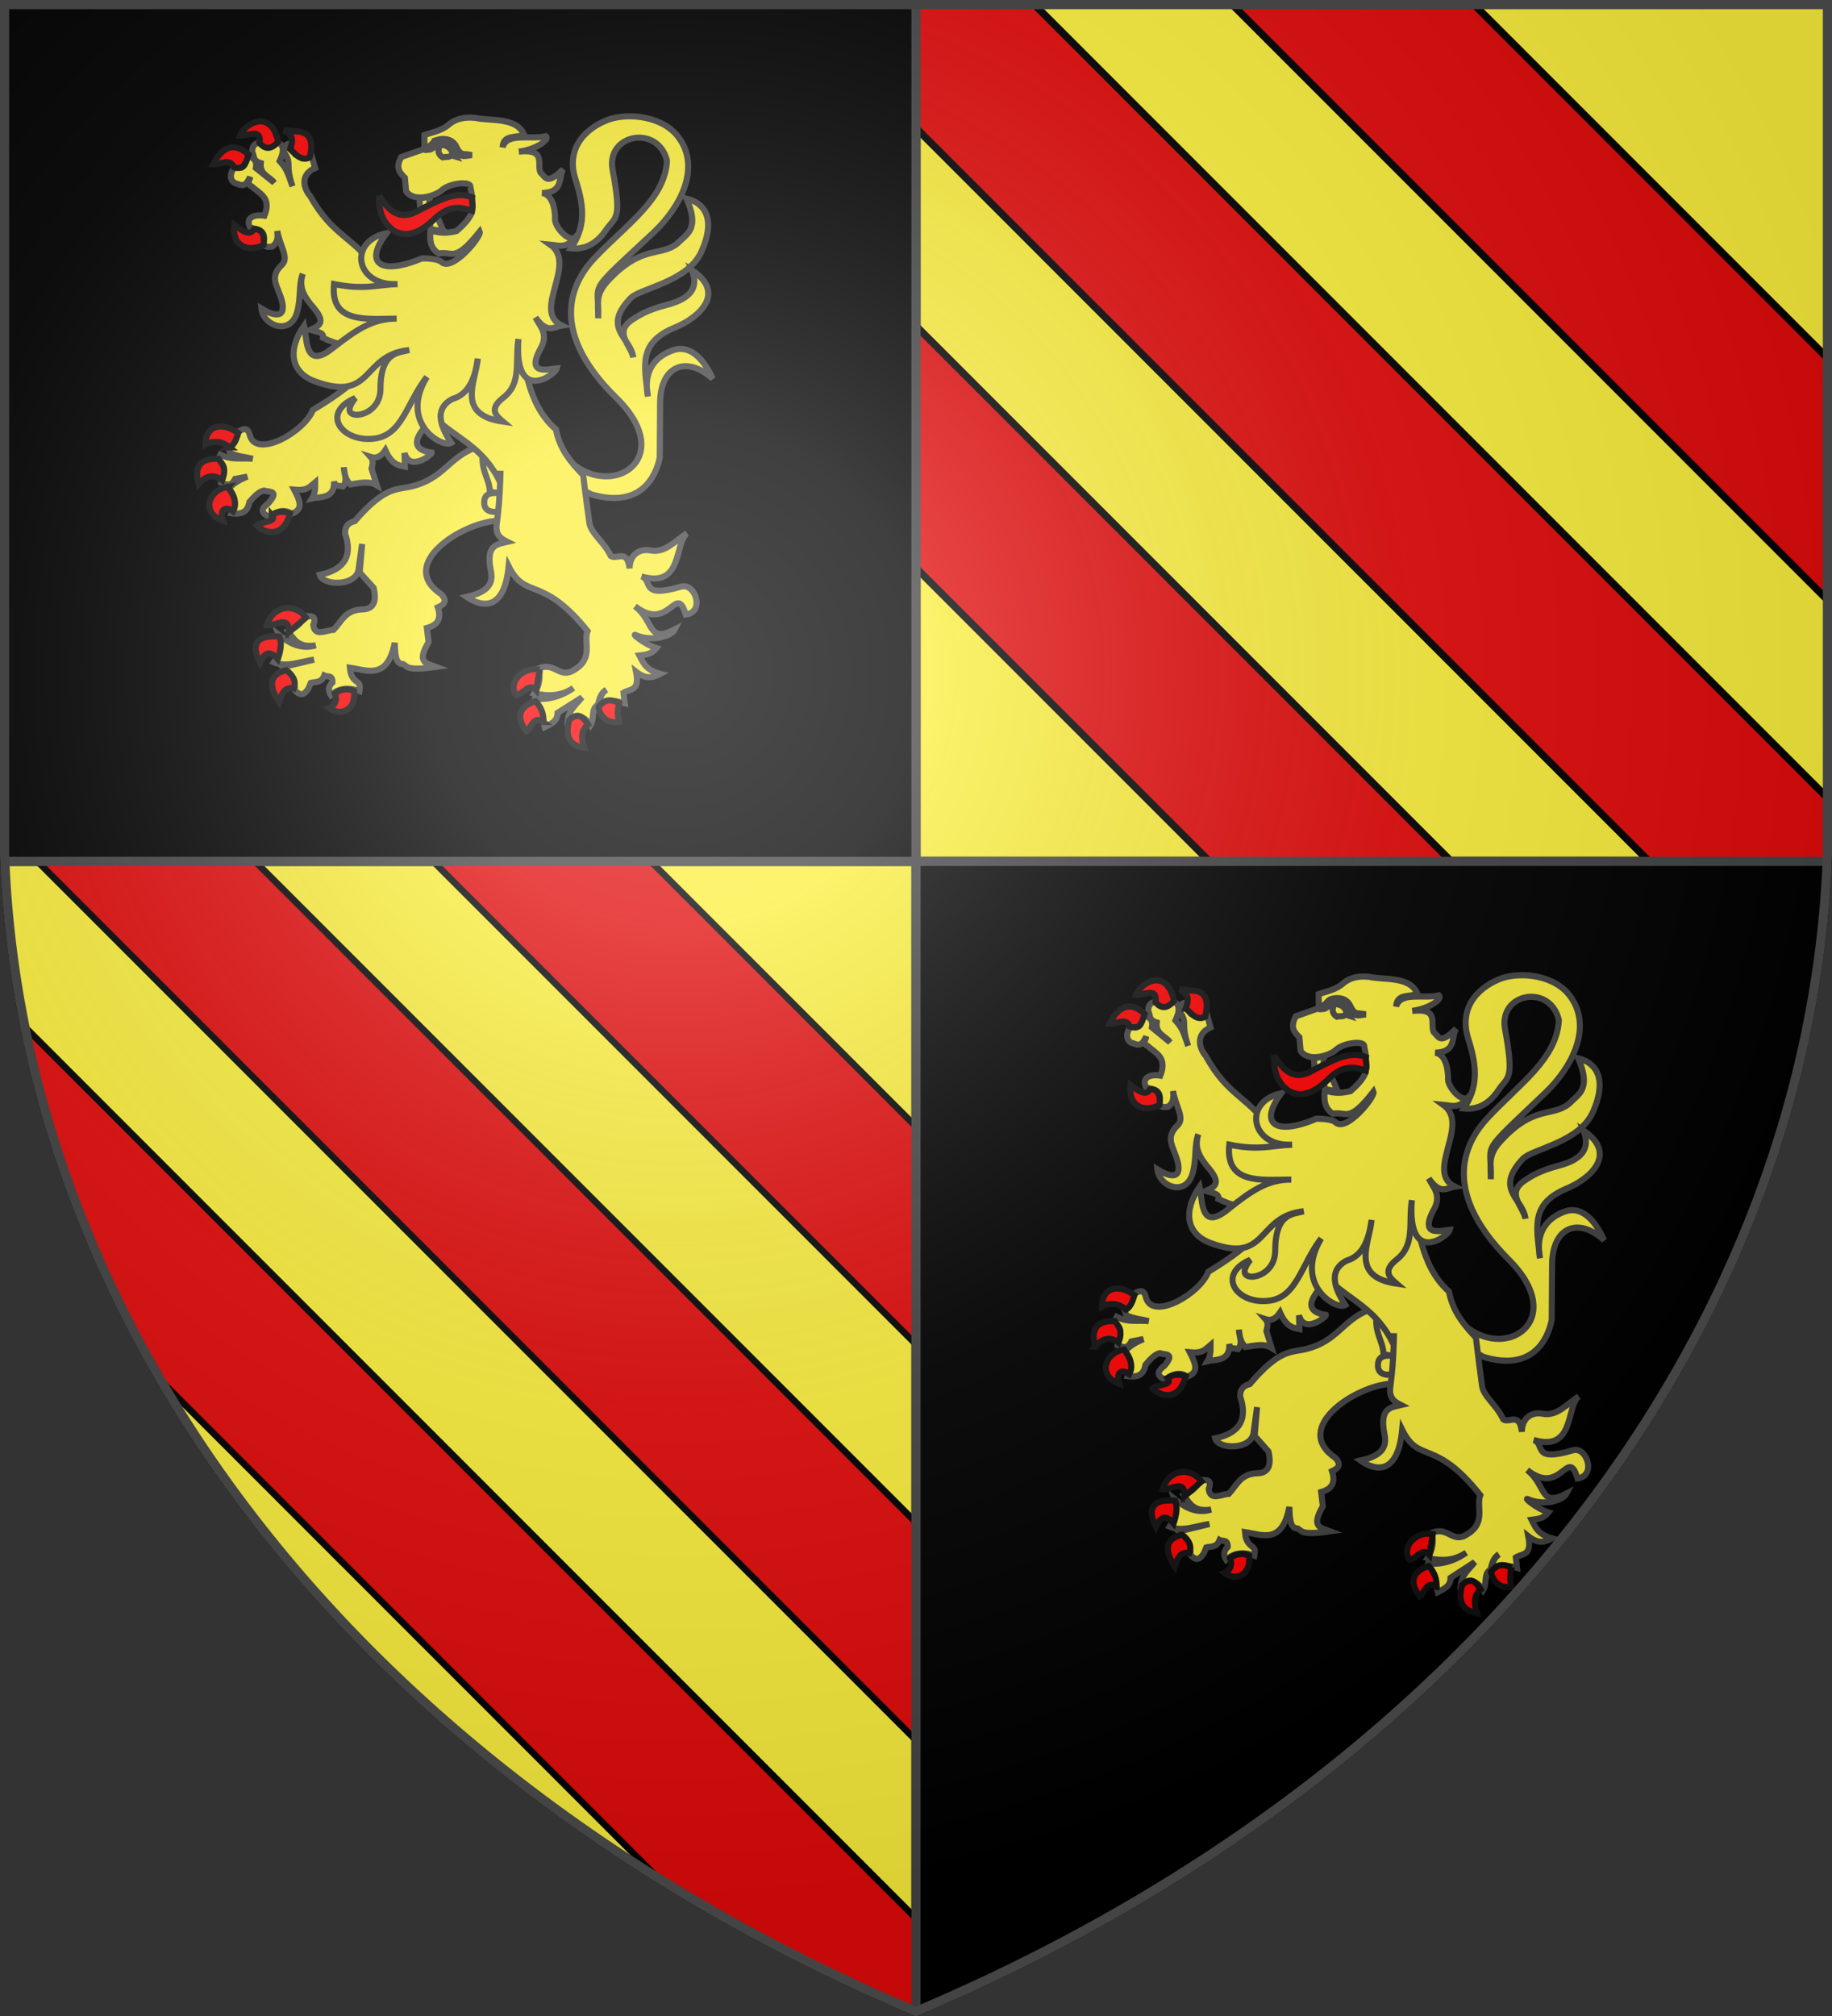 <svg xmlns="http://www.w3.org/2000/svg" xmlns:xlink="http://www.w3.org/1999/xlink" width="600" height="660" fill="#fcef3c" stroke="#000" stroke-width="3"><rect width="100%" height="100%" fill="#333333" stroke="none"/><defs><clipPath id="b"><path id="a" d="M1.5 1.5h597V280A570 445 0 0 1 300 658.5 570 445 0 0 1 1.5 280Z"/></clipPath><clipPath id="e"><path id="c" d="M300 0h300v282H300zM0 282h300v380H0z"/></clipPath><radialGradient id="i" cx="221" cy="226" r="300" gradientTransform="matrix(1.35 0 0 1.35 -77 -85)" gradientUnits="userSpaceOnUse"><stop offset="0" stop-color="#fff" stop-opacity=".3"/><stop offset=".2" stop-color="#fff" stop-opacity=".25"/><stop offset=".6" stop-color="#666" stop-opacity=".13"/><stop offset="1" stop-opacity=".13"/></radialGradient><path id="f" fill="#e20909" stroke-width="2.4" d="M0 0h600v56H0z" transform="rotate(45 130 -114)"/><g id="d" stroke="#444" stroke-width="5"><path stroke-width="2" d="M152.52 125.6c13.08 22.8 42.96 7.72 20.28-14.4-23.6-23.2-13.48-39.08-6.8-46 10.52-11 22.8-19.04 23.44-31.6-2.88-11.84-19.84-8.8-17.84 2.8 3.2 17.08.92 15.4-2.12 19.88-3.6 5.32-7.88 6.4-11.48 6 4.52-6.68 4.6-12.8 1.6-22.16-4-11.88 5.04-17.92 10.68-19.96 6.52-2.32 18.12-1.2 23.16 6.08 6.96 9.76.56 22.44-8.36 30.84C162.2 78.4 167.4 72.6 166.92 85.2c0-5.36-.92-7.72 3.08-12.16C181.6 60.4 188 65.6 193.6 60c2.8-2.64 6.4-4.52 2.24-14 6.56 1.6 9.36 7.32 4.96 17.2-4.4 10.16-20.2 12.12-23.32 15.44-9.48 9.92.12 12.8.92 19.36-.8-4-6.4-8.16-.52-12.2 2.52-1.68 5.32-3.4 11.56-5 7.08-1.84 10.68-5.2 8.16-11.36 11.2 7.36 2.64 15.36-5.32 18.68C180 93.08 182 100.4 183.2 110.8c-1.6-8 2-13.04 8.4-15.2 4.8-1.6 9.4 1.88 12.8 9.36-8.52-7.6-17-4.28-17.2 7.6l-.12 18.24c-1.32 6.52-6.48 16.8-22.56 12l-18.12-9.6 6.12-7.6Zm-25.96 2c-8.76 3.36-10.32 10.12-20.76 12.64-5 1.2-8.72-.08-18.6 11.36-2.56.64-3.2 2.12-3.2 4 2.4 6.96.4 11.8-8.28 13.6 1.08 3.6 11.68 3.8 12.68-1.6.12-.8 1.2-8.52 1.2-8.52l-.8 9.32 4.56 5.04c1.04 4.16.24 7.12-3.96 7.08-5.4.28-6.6 4.04-9.16 6.68-2.64.12-6.12 2.4-6.64-1.6 1.44-3.6-1.4-2.68-3.08-3-.52 2.2-2.4 3.8-5.16 5 1.84 2.6 3.32 5.6 9.04 4.68-4.8 1.44-8.64-.68-12.16-3.48 1.2 3.4.16 6.4-1.56 9.04 4.12 1.76 8.72-.24 13.16-.88L63.6 199.4c1.76 1.96 4 3.16 4 7.6 1.32 1.4 2.68 2.2 4.4-.6l.8-1.84c1.6-.44 3.36.12 4.4-2.4.96.52 2.8-.32 2.68 2.24-1.48 1.4-1.36 2.8-.52 4.16 2.92-2.56 6.12-2.44 9.32-1.36.12-.92.52-1.88-.52-2.8-2.16-1.4-2.4-3.2-2.56-4.8 5.6.8 12.28 4.12 14.68-8.16.12 3.76.28 6.96 2.64 6.96 1.6.56.52 2.4 10.88.92-3-1.16-6.6-1.16-2.44-8.12l-.56-4.6c3.6-1 4.8-3 3.6-6.76 2.4-1.04 2.96-2.24 1.2-4.24-14.8-9.72 6.4-23.36 18.24-24.12l8.56-5.48-5.44-18.92-10.4.52Zm2.44 3.2c.04 5.28 2.28 7 2.44 11.2l4.36.64c-3.6-.64-6.2-.24-6.2 2.72-.2 2.88 2.4 3.6 4.88 3.04 3.12-11.48-3.52-18.24-5.48-17.6Z"/><path stroke-width="2" d="M56 27.6c-2.2.52-2.4 1.84-2.4 3.2.8 1.2 0 2.8 2.8 3.6-.4 3.88 3.04 4.4 4.4 6.4l-6-4.8c.56-2.8-1.2-3.2-2.4-4.24-1.08 1.84-.8 5.32-4.4 3.84-2.56 2.8-1.2 5.36.8 5.6 2.52 1.2 3.2-.56 4.12-2.24C52.8 40 51.6 41.2 53.4 42c2.6 2.4 6.6 3.6 4.2 9.6-2.4-.4-6.6.12-4.68 3.88 1.88.68 5.68.28 4.28 5.52 1.2 1.16 2 .76 2.92.72 2-1.32 1.88-3.32 1.68-5.12.84 5 4 8.76 1.52 11.12-3.72 3.48-2 6.16-.92 9.08 2.8 6.8.8 9.2-5.8 5.2.6 5.72 9.8 9.2 11.8.8 1.2-4.68.4-8.56 1.76-12.16-1.52 4.56.64 7.76 3.56 11.12C78.16 87 75.04 87.84 72.6 89c2.08.6 4.6.8 4.2 2.6 2.4 1.2 4.8 2 7.2 2.4l4 10.8c-3.6 3.36-8.4 6.8-14.52 10.4-2.68 7.04-18.04 15.8-20.56 8.64-.52-2.24-1.32-3.28-4.4-1.2-.28 1.56.28 2.96-2.8 4.96l.68 1.76c2.8 1.16 4.96 1.24 7.36 1.84-3.52-.4-6.8.56-10.56-1.36l-.92 1.76c3.72 2.4 1.32 4.8 1.12 7.32 1.4.44 3 1.88 4.6-1.12l4-.76c-3.88 1.56-4.8 2.72-6.16 3.92 2.96 2.92 1.76 5.44.96 8.08 2.68.28 5.2.16 5.88-3.68 1.6-1.88 3.2-3.48 4.76-3.76 1.76.6 5.2-.16 1.48 4.12-2.92 2.04-2.12 3.48.28 4.44 2.4-1.76 4.8-2.68 7.32-.96 3.64-1.4 3.08-3.6.84-7.88 4.24.4 5.04-.92 6.84-2.4 0 1.64.2 3.24-1 5.24 2.4-.56 7.6.24 7.2-5.56l.28 1.28 2.68.36c1.64-2.08.24-4.24.24-6.24.24 2 .4 3.88 2.12 5.6 2.92-.4 6.04-1.32 8.68.28l-1.72-5.48c.52-1.8.52-2.92-.28-3.8 1.48.48 3.2.2 4.8-2.2 2.16 4.8 4.4 4.96 6.4 5.36l-.12-4.44c1.72 6.28 9.12.44 8.92-.12-9.2-1.4-3.2-7.6.8-11.6 7.2 7.04 16 9.48 21.6 21.32-.12 4.68-.56 9.48-1.2 14.28-.16 3.32 1.76 4.28 3.6 5.2-3.32.8-7.2.8-5.44 9.48 1.2 5.32-2.68 7.32-7.92 8.52 3.36 2.4 12.16 6.4 13.76-10 5.6 11.2 10.8 2.56 25.84 21.2-1.44 3.48 2.04 8.8-4.12 12.56-5.12 3.44-6.32-2.56-11.84-.36.52 3.16.28 5.4-1.48 8.2 4.4.96 8.6 1.04 12.8-1.76-4.12 2.84-8.8 4.16-13.44 3.36 2.64 1.48 3.16 6.24 4.04 9.44 1.96-1.04 4.2-1.84 4.2-4.64l8-5.08c-1.8 2.28-4.24 4-4.56 7.28 3.16-2 5.48-1 7.36 1.8 1.4-2.24 0-5.2 2.4-6.64.52-1.76.8-3.76 2.8-4.96-2.24 1.6-2 3.32-2.2 4.96 1.8-1.92 5.24-1.36 8.2-.56l-.4-3.4c2.24-1.4 5.4-.4 4.12-6.88 3.48 2.68 5.48 1.88 7.88.68-4.4-1.2-5.4-3.2-6.8-6 2-.24 4-.4 5.6-2.4-3.88-1.2-8.4-5-6.8-4.28 5.2 2.28 11.6.44 12.8-1.84-9.08 4.64-6.56-2.68-13.04-7.6 11.24 8.76 13.44-7.88 16.64 2.72 6.4-.8 3.04-10.6-1.6-9.12-13.72 4-8.96-2.16-12.92-3.36 13.72 4 10.72-10.92 14.92-14.12-4 2.52-7.2 6.56-12 5.6-3.4-.6-6.8 1.2-6.8 5.88-.8-6.56-4.2-2.68-6.16-4.04-2.24-4.76-6.64-7.44-7.04-11.04-.6-4.4-1.32-9.6-2-15.44-4-4.16-7.72-8.56-8.92-14.96-10.28-9-9.6-22.4-13.72-33.76l-44.8-18.36C86.24 58 80 58.4 72.6 45.2c-1.8-2-3.8-6.8 1.6-9.2L73 31.76c-1.8-.56-3.52.88-5.28-.16L66 28c-1.2 0-2 .96-2 2.8 2.8 4 .24 3.8 2.8 11.2-1.6-4.52-1.8-5.6-4.2-8.28.6-1.48 1.4-2.8.84-4.92-1.04-1.4-1.56-.8-2.24-1.08-2.68 2.84-3.88 1.08-5.2-.12Zm78.92 107.52c0 1-.12 2.76-.12 3.8l.12-3.8Z"/><path stroke-width="2" d="m108.4 46 3.436-.632-.356 2.832-2.88 1.4-.2-3.6Zm7.888 10.75L114.2 51.95l-2.387 2.058L112 56l4.288.75Zm8.752-14.55c.32-2-6.84-1.4-9.56 1.24-1.48 1.36-8.68 4.16-11.48.16l-.4-4.4c-1.6-1.6-3.2-3.08-1.2-6.8l7.6-2.64V25.2c2.64-.96 5.76-1.36 8.2-3.6 2-1.6 4.76-2.4 8.48-2 5.04 1.08 13.44-.28 15.92 5.4-2.36 1.4-6.72-.2-7 4.2 1.44-4.92 9.2-2.4 14.2-3.6 1.28 1.2-3.4 4.4-8.88 5.04 9.08-1.04 5.88 4.16 7.08 6.84 1.6 1.32 2 4.4 7.44-1.08-1.72 2.68.32 7.6-6.92 7.8 4.16.48 4.28 7.4 4.28 8.2-.56 2.6 5.36 9.48 7.4 5.36-3.6 5.04-6.2 3.56-9 3.32 9.04 6.36-6.12 21.72 3.8 26.52-2.6.4-4.72 2.8-8.6-2.64 1.48 3.04 4.56 5.44 1.36 10.64-4.36 8.4 2.88 6.24 5.6 6-.56 2.2-14.16 11.84-12.56-9.6-1.2 7.48 1.2 14.4-4.96 19.2-4.64 3.6-2.64 5.72-.12 7.84-15.52-2.24-8.92-13.04-8.24-20.64-.84 6-2.68 11.6-8.28 13.2-7.2 3.72-2.6 11-.4 14.4-2.92 1.76-17.2-6.4-8-21.6-6.8 8.8-8 19.08-17.32 20.2-10.68 1.24-17.48-8.48-6.12-13.28-3.16 4-1.92 5.48.76 5.48 3.64-.28 7.48-3.32 7.48-8.4 0-12.4 6-11.84 9.4-12.8-15.8 1.6-11.52 17.4-31 10.2-8-3-8.8-10.48-3.4-18.2 1 4.68.2 14.8 9.6 7.2 7.2-5.6 12.84-9.6 20.72-9.48-9.88.04-21.84 1.72-20.52-11.32 10 2 13.84.24 20.8 0-13.76.8-16.4-14-3.6-16.68-7.6 10.04-1.88 13.88 11.6 8.28 0 0 5.04-.12 6.4 1.2 3.6 3.2 13.2-8.4 12.52-10-8.4 10.56-8.92 6.24-13.44 7.2-2.48-1.6-3.08-3.84-2.68-7.6 3.6 1.2 6 .8 8.52.24 2.28-1.96 4.28-4 5.08-6.24.2-2.8.12-5.48-.56-8.2Zm-13.68-12.6c2.84-1.6 6.88-2 7.96 1.8l.56.76-1.08-.32c-.52.56-1.2.56-2 .56l-.8.12c-1.2-.72-1.6-1.88-1.32-2.76.52-1.56-2.48-.16-3.32-.16Zm2.76-2.8c-1.32.4-1.56 1.76-2.92 2.12-.68.04-1.2-.12-1.2-.12l-.28 1.2s.68.2 1.48 0c1.72.12 2.12-1.6 3.36-2.2 1.44-.44 3.44-.6 4.64.6 1.2 1.6 1.72 3 2.52 3.4 1.2.6 2.56.08 3.88-.04l-1.2-.16c-1.48-.4-2.4.64-4-2.64-1.2-2.56-4.28-2.8-6.28-2.16Z"/><path fill="red" stroke="#111" stroke-width="2" d="M66 29.84c1.6-4.04 0-4.92-2-6.24l3.6.4c5.6 0 6 4 4.8 8.56-2.8 1.32-4.4-.96-6.4-2.72ZM49.6 25.4c2.56.2 7.2-2.6 6.4 2.4 2 2.36 4 2 6.12-.4-2.36-10.8-10.76-6.2-12.52-2Zm-2 10.36c-1.4-3.16-4.4-.8-6.8-.96 3.2-6.2 7.2-7.2 11.6-3.2-.8 2.56-1.44 5.2-4.8 4.16Zm9.72 25.44c-5.32 2.56-10.52.24-9.56-6.6 2.64 2.04 5.04 3.8 6.48 1.4 2.16 0 3.52 1.36 3.08 5.2Zm-11.08 66.28c-2.24-1.88-4.88-2.48-7.96-.96-.04-6.12 5.32-7.72 10.76-3.72-.64 1.88-1.2 3.76-2.8 4.68ZM36 139.44c-1.36-5.32.2-8.52 6.56-8.24 1.04 1.6 2.84 2.8 1.2 6.96-2.96-2.16-5.52-1.24-7.76 1.28Zm9.6.96c2 2.64 3.2 5.32 1.72 8-3.08-2.12-4.32 0-3.32 3.08-7.2-2.48-4.96-10.04 1.6-11.08Zm14.4 9.2c2.12-1.36 4-1.2 6-.52-2.4 8.68-8.8 6.28-10.92 3.92 1.72-1.4 6.92-1 4.92-3.4Zm11.2 33.6c-3.6-4.96-10.92-4-12.8 2.52 2.68.28 7.48-3.52 7.2 2.28l5.6-4.8ZM62 196.8c-3-3.44-4.52-1.6-5.88 1.08-3.16-6.28-.8-9.08 6.4-8.48.84 2.04.4 4.6-.52 7.4Zm2.8 3.6c-5 1.2-6.4 4.4-2.4 10.4.8-2.56 1.72-5.08 4.8-4.4.8-2 .16-4-2.4-6Zm15.84 7.6c.96 2.4-.04 4-1.84 4.8 3.8 2.8 8.8.8 8.2-5.6-2-.8-4.08-.8-6.36.8Zm67.08-7.8-1.08 6.76c-2.4-2.72-4.36 1.44-6.64 1.6-2.8-4 2-9.36 7.72-8.36Zm1.28 17.2c.04-2.2-.36-4.4-2.6-6.84-4.4 1.28-7.2 4.64-2.96 9.84 1.48-.8 2.16-5.44 5.56-3Zm8.48-.76c3.08-2.76 4.64-.64 6.12 1.56-2.28 1.8-2.4 4.36-1.2 7.68-6.64-1.08-5.8-6.28-4.92-9.24Zm16.32-5.56c-.6 2.12-.6 4.28 0 6.24-4.32.84-6.6-2.52-6.76-4.92 1.76-2.12 3.36-2.8 6.76-1.32ZM95.2 44.96c-.16 4.48.68 8.64 4.8 11.56 4.4 2.52 8.96.4 13.44-4C118.16 48 122 48.8 125.6 50c.52-2-.24-2.92 0-4.4-5.44-2.28-11.44 1.32-17.4 4.24-5.92 3.6-9.8.56-13-4.88Z"/></g></defs><use xlink:href="#a" fill="#000"/><g clip-path="url(#b)"><use xlink:href="#c"/><use xlink:href="#d" transform="translate(29 19)"/><g clip-path="url(#e)"><g id="h"><use xlink:href="#f" id="g" x="300" y="45.5"/><use xlink:href="#g" y="-144"/><use xlink:href="#g" y="144"/></g><use xlink:href="#h" transform="matrix(.9 0 0 .9 -270 232)"/></g><use xlink:href="#d" transform="matrix(.99 0 0 1.01 323 300)"/><use xlink:href="#c" fill="none" stroke="#444"/></g><use xlink:href="#a" fill="url(#i)" stroke="#444"/></svg>